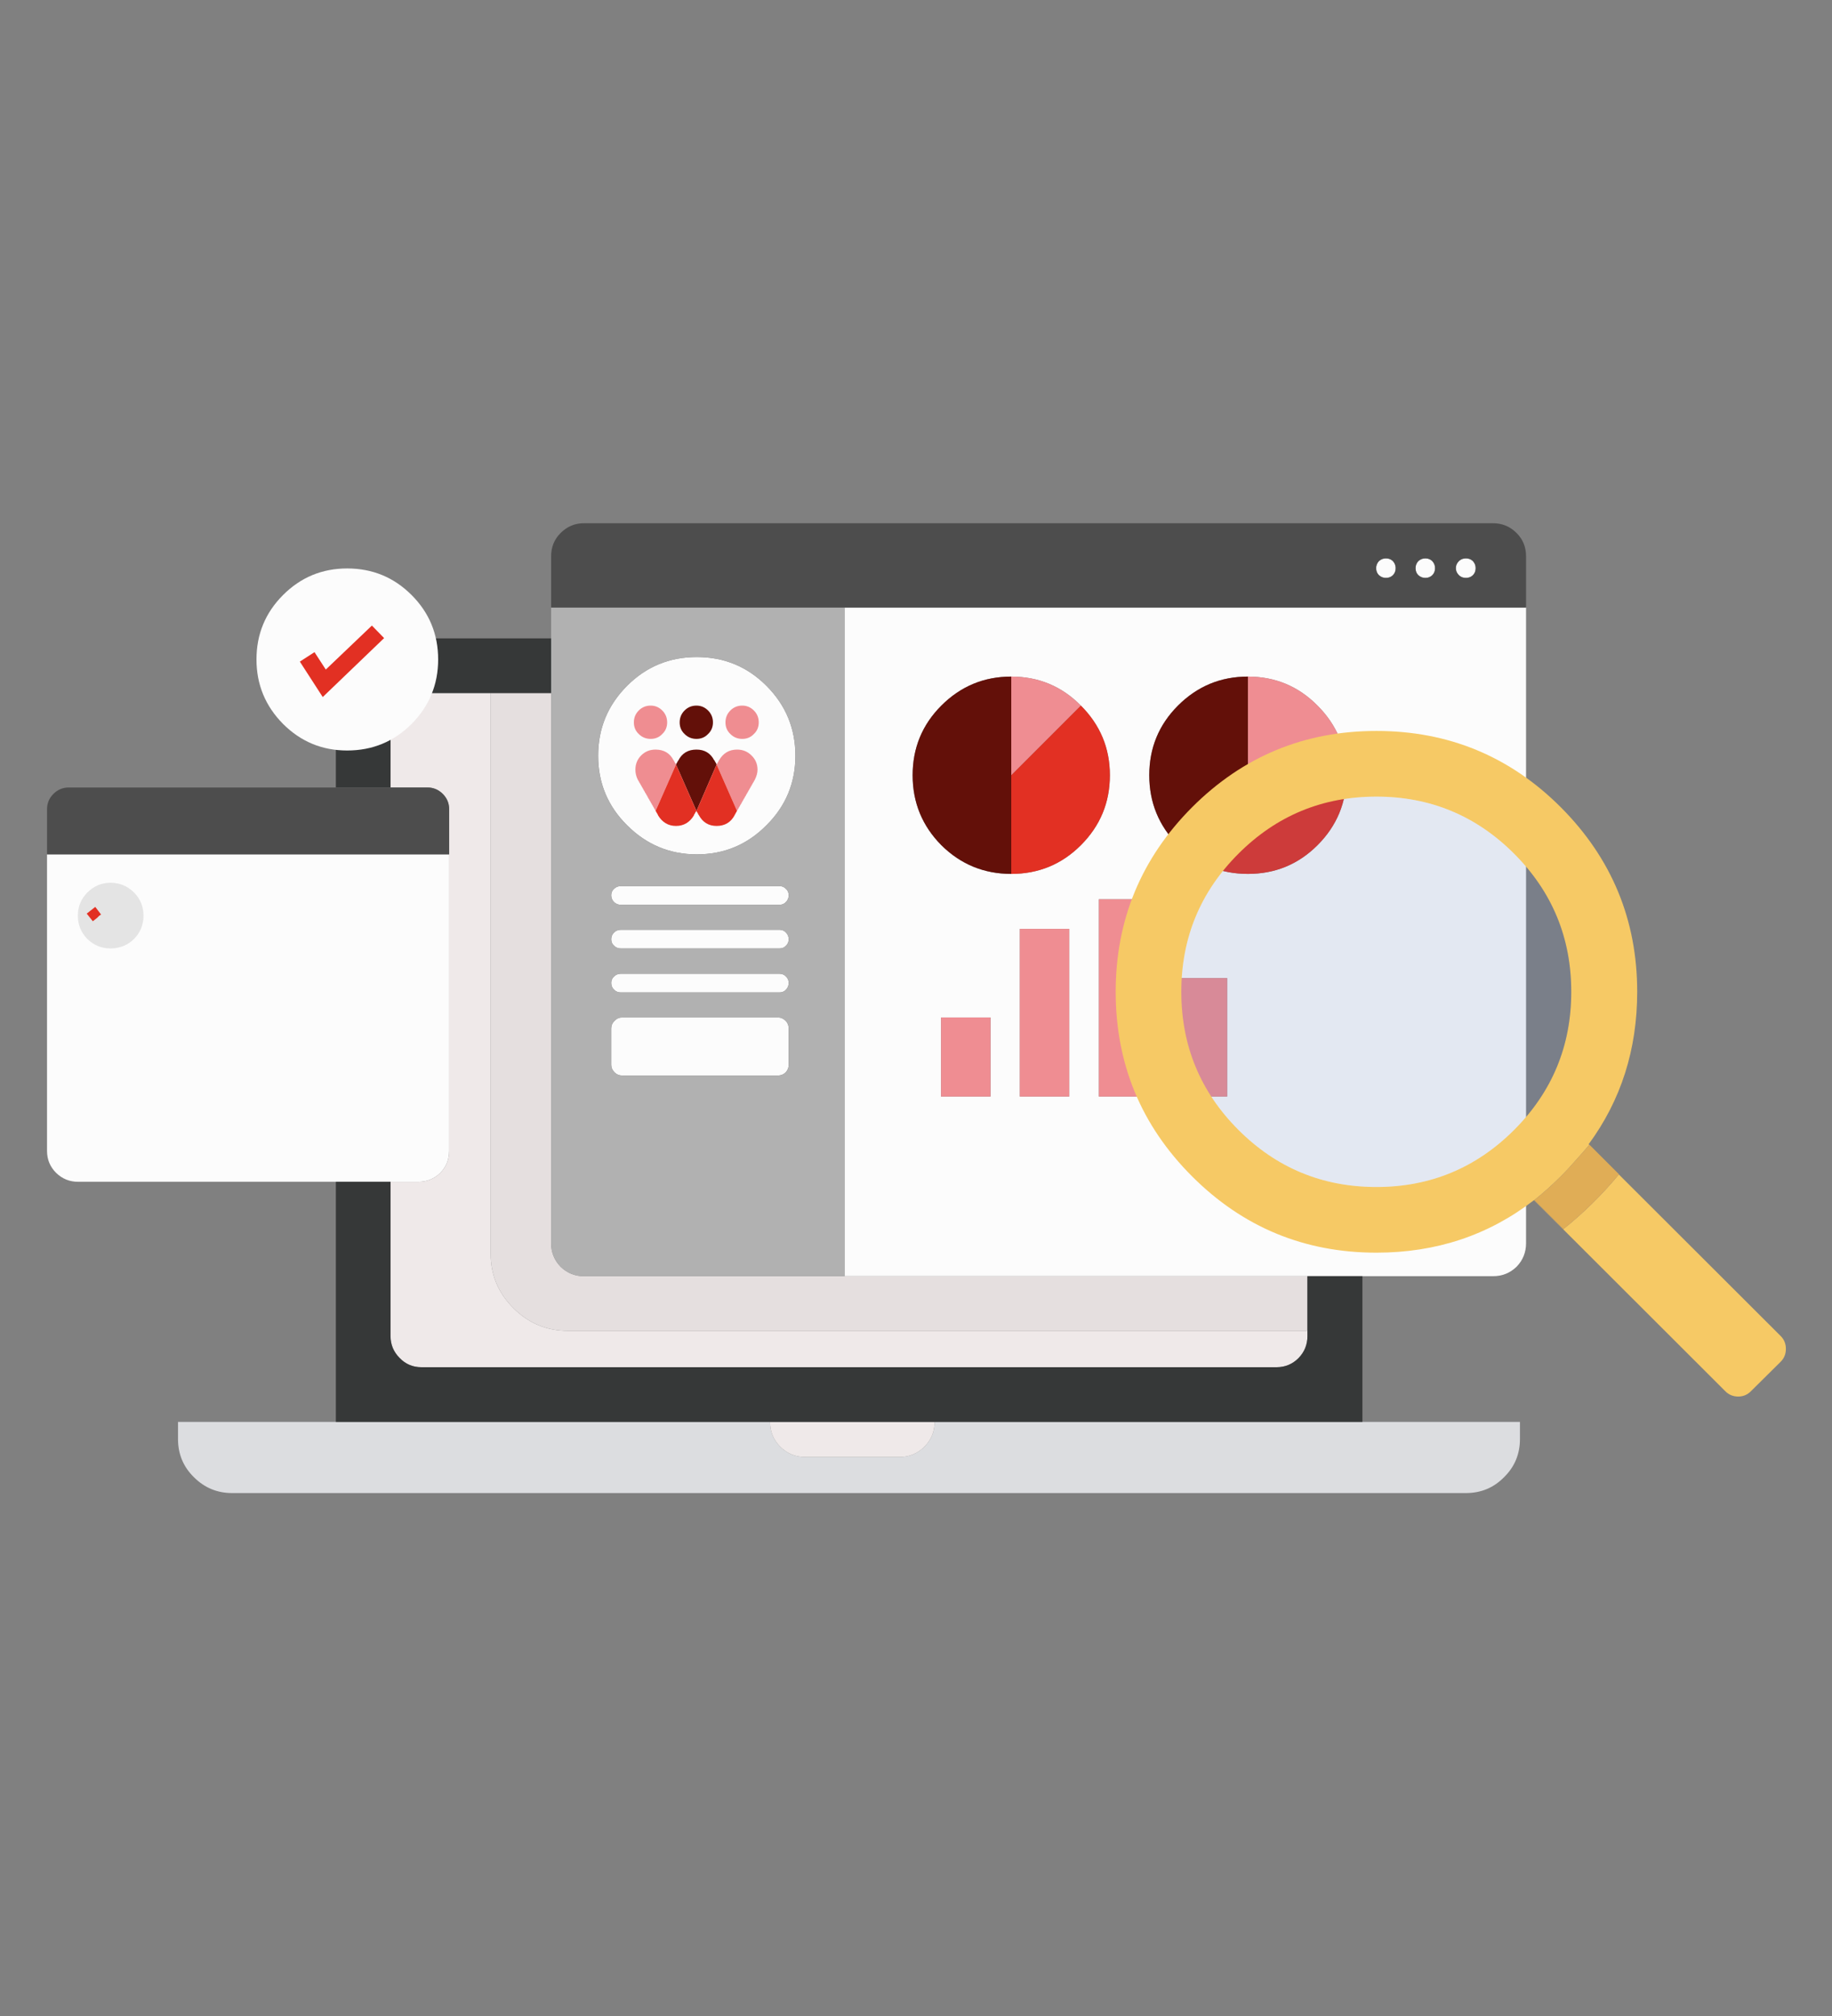 <?xml version="1.0" encoding="utf-8"?>
<svg id="graph-weshareenergy" image-rendering="auto" baseProfile="basic" version="1.1" preserveAspectRatio="xMidYMid meet" x="0px" y="0px" width="300" height="330" xmlns="http://www.w3.org/2000/svg" viewBox="0 0 300 330" xmlns:xlink="http://www.w3.org/1999/xlink">
  <rect x="0" y="0" width="300" height="330" fill="#808080" stroke="none"/>
  <g id="S.__C3.__A9quence-1" overflow="visible">
    <g>
      <g id="Layer4_0_FILL">
        <path fill="#FCFCFC" stroke="none" d="M244.5 208.9Q246.75 208.9 248.35 207.35 249.9 205.75 249.9 203.5L249.9 99.45 138.3 99.45 138.3 208.9 214 208.9 214.1 208.9 223.1 208.9 244.5 208.9M220.5 126.9Q220.5 133.6 215.75 138.35 211.05 143.05 204.35 143.05 197.65 143.05 192.9 138.35 188.2 133.6 188.2 126.9 188.2 120.2 192.9 115.5 197.65 110.75 204.35 110.75 211.05 110.75 215.75 115.5 220.5 120.25 220.5 126.9M165.6 110.75Q172.3 110.75 177 115.5 181.75 120.25 181.75 126.9 181.75 133.6 177 138.35 172.3 143.05 165.6 143.05 158.9 143.05 154.15 138.35 149.45 133.6 149.45 126.9 149.45 120.2 154.15 115.5 158.9 110.75 165.6 110.75M179.95 147.2L188 147.2 188 179.5 179.95 179.5 179.95 147.2M192.85 160.1L200.95 160.1 200.95 179.5 192.85 179.5 192.85 160.1M167 152.05L175.1 152.05 175.1 179.5 167 179.5 167 152.05M162.2 166.55L162.2 179.5 154.1 179.5 154.1 166.55 162.2 166.55M100.65 167.1Q100.1 167.6 100.1 168.35L100.1 174.3Q100.1 175 100.65 175.55 101.15 176.05 101.9 176.05L127.4 176.05Q128.1 176.05 128.65 175.55 129.15 175 129.15 174.3L129.15 168.35Q129.15 167.6 128.65 167.1 128.1 166.55 127.4 166.55L101.9 166.55Q101.15 166.55 100.65 167.1M100.1 160.9Q100.1 161.55 100.55 162 101 162.45 101.65 162.45L127.65 162.45Q128.3 162.45 128.7 162 129.15 161.55 129.15 160.9 129.15 160.25 128.7 159.85 128.3 159.4 127.65 159.4L101.65 159.4Q101 159.4 100.55 159.85 100.1 160.25 100.1 160.9M100.55 152.65Q100.1 153.1 100.1 153.75 100.1 154.4 100.55 154.8 101 155.25 101.65 155.25L127.65 155.25Q128.3 155.25 128.7 154.8 129.15 154.4 129.15 153.75 129.15 153.1 128.7 152.65 128.3 152.2 127.65 152.2L101.65 152.2Q101 152.2 100.55 152.65M130.25 123.7Q130.25 117 125.5 112.25 120.8 107.55 114.1 107.55 107.4 107.55 102.7 112.25 97.95 117 97.95 123.7 97.95 130.4 102.7 135.1 107.45 139.85 114.1 139.85 120.8 139.85 125.5 135.1 130.25 130.4 130.25 123.7M128.7 145.5Q128.3 145.05 127.65 145.05L101.65 145.05Q101 145.05 100.55 145.5 100.1 145.9 100.1 146.55 100.1 147.2 100.55 147.65 101 148.1 101.65 148.1L127.65 148.1Q128.3 148.1 128.7 147.65 129.15 147.2 129.15 146.55 129.15 145.9 128.7 145.5M9.2 192Q10.7 193.45 12.8 193.45L55 193.45 63.95 193.45 68.5 193.45Q70.6 193.45 72.1 192 73.55 190.5 73.55 188.4L73.55 139.85 7.7 139.85 7.7 188.4Q7.7 190.5 9.2 192M240.05 91.4Q239.35 91.4 238.9 91.85 238.4 92.35 238.4 93 238.4 93.65 238.9 94.15 239.35 94.6 240.05 94.6 240.75 94.6 241.2 94.15 241.65 93.7 241.65 93 241.65 92.35 241.2 91.85 240.75 91.4 240.05 91.4M231.8 93Q231.8 93.7 232.25 94.15 232.75 94.6 233.4 94.6 234.1 94.6 234.55 94.15 235 93.7 235 93 235 92.35 234.55 91.85 234.1 91.4 233.4 91.4 232.75 91.4 232.25 91.85 231.8 92.35 231.8 93M226.95 91.4Q226.3 91.4 225.8 91.85 225.35 92.35 225.35 93 225.35 93.7 225.8 94.15 226.3 94.6 226.95 94.6 227.65 94.6 228.1 94.15 228.55 93.7 228.55 93 228.55 92.35 228.1 91.85 227.65 91.4 226.95 91.4Z"/>
        <path fill="#EF8D92" stroke="none" d="M162.2 179.5L162.2 166.55 154.1 166.55 154.1 179.5 162.2 179.5M175.1 152.05L167 152.05 167 179.5 175.1 179.5 175.1 152.05M200.95 160.1L192.85 160.1 192.85 179.5 200.95 179.5 200.95 160.1M188 147.2L179.95 147.2 179.95 179.5 188 179.5 188 147.2M177 115.5Q172.3 110.75 165.6 110.75L165.6 126.9 177 115.5M215.75 115.5Q211.05 110.75 204.35 110.75L204.35 126.9 220.5 126.9Q220.5 120.25 215.75 115.5Z"/>
        <path fill="#631009" stroke="none" d="M165.6 143.05L165.6 126.9 165.6 110.75Q158.9 110.75 154.15 115.5 149.45 120.2 149.45 126.9 149.45 133.6 154.15 138.35 158.9 143.05 165.6 143.05M204.35 126.9L204.35 110.75Q197.65 110.75 192.9 115.5 188.2 120.2 188.2 126.9 188.2 133.6 192.9 138.35L204.35 126.9Z"/>
        <path fill="#E23023" stroke="none" d="M177 138.35Q181.75 133.6 181.75 126.9 181.75 120.25 177 115.5L165.6 126.9 165.6 143.05Q172.3 143.05 177 138.35M215.75 138.35Q220.5 133.6 220.5 126.9L204.35 126.9 192.9 138.35Q197.65 143.05 204.35 143.05 211.05 143.05 215.75 138.35Z"/>
        <path fill="#DCDDE0" stroke="none" d="M153.05 232.75Q153.05 235.15 151.35 236.85 149.65 238.5 147.3 238.5L131.85 238.5Q129.5 238.5 127.8 236.85 126.1 235.15 126.1 232.75L55 232.75 29.15 232.75 29.15 235.55Q29.15 239.25 31.75 241.8 34.35 244.4 38 244.4L240.05 244.4Q243.75 244.4 246.3 241.8 248.9 239.25 248.9 235.55L248.9 232.75 223.1 232.75 153.05 232.75Z"/>
        <path fill="#EFE9E9" stroke="none" d="M153.05 232.75L126.1 232.75Q126.1 235.15 127.8 236.85 129.5 238.5 131.85 238.5L147.3 238.5Q149.65 238.5 151.35 236.85 153.05 235.15 153.05 232.75M65.45 114.95Q63.95 116.45 63.95 118.55L63.95 128.9 69.95 128.9Q71.45 128.9 72.5 129.95 73.55 131 73.55 132.45L73.55 139.85 73.55 188.4Q73.55 190.5 72.1 192 70.6 193.45 68.5 193.45L63.95 193.45 63.95 218.7Q63.95 220.8 65.45 222.3 66.9 223.8 69 223.8L209.05 223.8Q211.15 223.8 212.65 222.3 214.1 220.8 214.1 218.7L214.1 208.9 214 208.9 214 217.85 93.05 217.85Q87.8 217.85 84.1 214.15 80.35 210.45 80.35 205.2L80.35 113.45 69 113.45Q66.9 113.45 65.45 114.95Z"/>
        <path fill="#E5DFDF" stroke="none" d="M90.25 113.45L80.35 113.45 80.35 205.2Q80.35 210.45 84.1 214.15 87.8 217.85 93.05 217.85L214 217.85 214 208.9 138.3 208.9 95.6 208.9Q93.4 208.9 91.8 207.35 90.25 205.75 90.25 203.5L90.25 113.45Z"/>
        <path fill="#B1B1B1" stroke="none" d="M90.25 104.5L90.25 113.45 90.25 203.5Q90.25 205.75 91.8 207.35 93.4 208.9 95.6 208.9L138.3 208.9 138.3 99.45 90.25 99.45 90.25 104.5M127.65 145.05Q128.3 145.05 128.7 145.5 129.15 145.9 129.15 146.55 129.15 147.2 128.7 147.65 128.3 148.1 127.65 148.1L101.65 148.1Q101 148.1 100.55 147.65 100.1 147.2 100.1 146.55 100.1 145.9 100.55 145.5 101 145.05 101.65 145.05L127.65 145.05M125.5 112.25Q130.25 117 130.25 123.7 130.25 130.4 125.5 135.1 120.8 139.85 114.1 139.85 107.45 139.85 102.7 135.1 97.95 130.4 97.95 123.7 97.95 117 102.7 112.25 107.4 107.55 114.1 107.55 120.8 107.55 125.5 112.25M100.1 153.75Q100.1 153.1 100.55 152.65 101 152.2 101.65 152.2L127.65 152.2Q128.3 152.2 128.7 152.65 129.15 153.1 129.15 153.75 129.15 154.4 128.7 154.8 128.3 155.25 127.65 155.25L101.65 155.25Q101 155.25 100.55 154.8 100.1 154.4 100.1 153.75M100.55 162Q100.1 161.55 100.1 160.9 100.1 160.25 100.55 159.85 101 159.4 101.65 159.4L127.65 159.4Q128.3 159.4 128.7 159.85 129.15 160.25 129.15 160.9 129.15 161.55 128.7 162 128.3 162.45 127.65 162.45L101.65 162.45Q101 162.45 100.55 162M100.1 168.35Q100.1 167.6 100.65 167.1 101.15 166.55 101.9 166.55L127.4 166.55Q128.1 166.55 128.65 167.1 129.15 167.6 129.15 168.35L129.15 174.3Q129.15 175 128.65 175.55 128.1 176.05 127.4 176.05L101.9 176.05Q101.15 176.05 100.65 175.55 100.1 175 100.1 174.3L100.1 168.35Z"/>
        <path fill="#363838" stroke="none" d="M63.95 193.45L55 193.45 55 232.75 126.1 232.75 153.05 232.75 223.1 232.75 223.1 208.9 214.1 208.9 214.1 218.7Q214.1 220.8 212.65 222.3 211.15 223.8 209.05 223.8L69 223.8Q66.9 223.8 65.45 222.3 63.95 220.8 63.95 218.7L63.95 193.45M63.95 118.55Q63.95 116.45 65.45 114.95 66.9 113.45 69 113.45L80.35 113.45 90.25 113.45 90.25 104.5 65.15 104.5Q60.9 104.5 57.95 107.5 55 110.45 55 114.65L55 128.9 63.95 128.9 63.95 118.55Z"/>
        <path fill="#4D4D4D" stroke="none" d="M73.55 139.85L73.55 132.45Q73.55 131 72.5 129.95 71.45 128.9 69.95 128.9L63.95 128.9 55 128.9 11.3 128.9Q9.8 128.9 8.75 129.95 7.7 131 7.7 132.45L7.7 139.85 73.55 139.85M249.9 91.05Q249.9 88.8 248.35 87.25 246.75 85.65 244.5 85.65L95.6 85.65Q93.4 85.65 91.8 87.25 90.25 88.8 90.25 91.05L90.25 99.45 138.3 99.45 249.9 99.45 249.9 91.05M225.8 91.85Q226.3 91.4 226.95 91.4 227.65 91.4 228.1 91.85 228.55 92.35 228.55 93 228.55 93.7 228.1 94.15 227.65 94.6 226.95 94.6 226.3 94.6 225.8 94.15 225.35 93.7 225.35 93 225.35 92.35 225.8 91.85M232.25 94.15Q231.8 93.7 231.8 93 231.8 92.35 232.25 91.85 232.75 91.4 233.4 91.4 234.1 91.4 234.55 91.85 235 92.35 235 93 235 93.7 234.55 94.15 234.1 94.6 233.4 94.6 232.75 94.6 232.25 94.15M238.9 91.85Q239.35 91.4 240.05 91.4 240.75 91.4 241.2 91.85 241.65 92.35 241.65 93 241.65 93.7 241.2 94.15 240.75 94.6 240.05 94.6 239.35 94.6 238.9 94.15 238.4 93.65 238.4 93 238.4 92.35 238.9 91.85Z"/>
      </g>
    </g>
    <g id="loupe" transform="translate(182.65 119.65)">
      <g>
        <g id="Layer98_0_FILL">
          <path fill="#F6C965" stroke="none" d="M72.95 12.5Q60.45 0 42.75 0 25.05 0 12.55 12.5 .05 25.05 .05 42.7 .05 60.4 12.55 72.9 25.05 85.4 42.75 85.4 57.45 85.4 68.55 76.8L99.9 108.1Q100.75 108.95 102 108.95 103.2 108.95 104.05 108.1L108.95 103.25Q109.8 102.4 109.8 101.15 109.8 99.9 108.95 99.05L82.45 72.6Q78.25 77.65 73.35 81.55L68.6 76.8Q70.85 75 72.95 72.9 74.3 71.55 75.5 70.15 76.6 68.95 77.6 67.75L77.5 67.65Q85.45 56.85 85.45 42.7 85.45 25.05 72.95 12.5M42.75 10.75Q55.95 10.75 65.3 20.1 74.65 29.45 74.65 42.7 74.65 55.95 65.3 65.3 55.95 74.65 42.75 74.65 29.5 74.65 20.15 65.3 10.8 55.95 10.8 42.7 10.8 29.45 20.15 20.1 29.5 10.75 42.75 10.75Z"/>
          <path fill="#587ABF" fill-opacity=".149" stroke="none" d="M65.3 20.1Q55.95 10.75 42.75 10.75 29.5 10.75 20.15 20.1 10.8 29.45 10.8 42.7 10.8 55.95 20.15 65.3 29.5 74.65 42.75 74.65 55.95 74.65 65.3 65.3 74.65 55.95 74.65 42.7 74.65 29.45 65.3 20.1Z"/>
          <path fill="#E0AD56" stroke="none" d="M82.45 72.6L82.45 72.55 77.6 67.7 77.6 67.75Q76.6 68.95 75.5 70.15 74.3 71.55 72.95 72.9 70.85 75 68.6 76.8L73.35 81.55Q78.25 77.65 82.45 72.6Z"/>
        </g>
      </g>
    </g>
    <g id="clip_check" transform="translate(12.75 144.5)">
      <g>
        <g id="Layer97_0_FILL">
          <path fill="#E4E4E4" stroke="none" d="M1.55 1.6Q0 3.15 0 5.4 0 7.6 1.55 9.2 3.15 10.75 5.35 10.75 7.6 10.75 9.2 9.2 10.75 7.6 10.75 5.4 10.75 3.15 9.2 1.6 7.6 0 5.35 0 3.15 0 1.55 1.6Z"/>
        </g>
      </g>
      <g display="none">
        <g>
          <g id="Layer96_0_FILL">
            <path fill="#E23023" stroke="none" d="M1.45 5.05L3.8 8.1 10.05 3.05 8.95 1.65 4.1 5.55 2.85 3.95 1.45 5.05Z"/>
          </g>
        </g>
        <animate attributeName="display" repeatCount="indefinite" dur="8.333s" keyTimes="0;.024;1" values="none;inline;inline"/>
      </g>
      <g display="none">
        <g>
          <g id="Layer95_0_FILL">
            <path fill="#E23023" stroke="none" d="M1.45 5.05L3.8 8.1 9.35 3.6 8.25 2.2 4.1 5.55 2.85 3.95 1.45 5.05Z"/>
          </g>
        </g>
        <animate attributeName="display" repeatCount="indefinite" dur="8.333s" keyTimes="0;.02;.024;1" values="none;inline;none;none"/>
      </g>
      <g display="none">
        <g>
          <g id="Layer94_0_FILL">
            <path fill="#E23023" stroke="none" d="M1.45 5.05L3.8 8.1 8.5 4.3 7.4 2.9 4.1 5.55 2.85 3.95 1.45 5.05Z"/>
          </g>
        </g>
        <animate attributeName="display" repeatCount="indefinite" dur="8.333s" keyTimes="0;.016;.02;1" values="none;inline;none;none"/>
      </g>
      <g display="none">
        <g>
          <g id="Layer93_0_FILL">
            <path fill="#E23023" stroke="none" d="M1.45 5.05L3.8 8.1 7.35 5.2 6.25 3.8 4.1 5.55 2.85 3.95 1.45 5.05Z"/>
          </g>
        </g>
        <animate attributeName="display" repeatCount="indefinite" dur="8.333s" keyTimes="0;.012;.016;1" values="none;inline;none;none"/>
      </g>
      <g display="none">
        <g>
          <g id="Layer92_0_FILL">
            <path fill="#E23023" stroke="none" d="M1.45 5.05L3.8 8.1 6.4 5.95 5.3 4.55 4.1 5.55 2.85 3.95 1.45 5.05Z"/>
          </g>
        </g>
        <animate attributeName="display" repeatCount="indefinite" dur="8.333s" keyTimes="0;.008;.012;1" values="none;inline;none;none"/>
      </g>
      <g display="none">
        <g>
          <g id="Layer91_0_FILL">
            <path fill="#E23023" stroke="none" d="M1.45 5.05L3.8 8.1 5.15 6.95 2.85 3.95 1.45 5.05Z"/>
          </g>
        </g>
        <animate attributeName="display" repeatCount="indefinite" dur="8.333s" keyTimes="0;.004;.008;1" values="none;inline;none;none"/>
      </g>
      <g>
        <g>
          <g id="Layer90_0_FILL">
            <path fill="#E23023" stroke="none" d="M2.85 3.95L1.45 5.05 2.45 6.3 3.15 5.75 3.5 5.4 3.8 5.2 2.85 3.95Z"/>
          </g>
        </g>
        <animate attributeName="display" repeatCount="indefinite" dur="8.333s" keyTimes="0;.004;1" values="inline;none;none"/>
      </g>
      <g display="none">
        <g>
          <path id="Layer89_0_1_STROKES" stroke="#E4E4E4" stroke-width="1.5" stroke-linejoin="miter" stroke-linecap="round" stroke-miterlimit="10" fill="none" d="M14.15 1.75L43.4 1.75"/>
        </g>
        <animate attributeName="display" repeatCount="indefinite" dur="8.333s" keyTimes="0;.06;1" values="none;inline;inline"/>
      </g>
      <g display="none">
        <g>
          <path id="Layer88_0_1_STROKES" stroke="#E4E4E4" stroke-width="1.5" stroke-linejoin="miter" stroke-linecap="round" stroke-miterlimit="10" fill="none" d="M14.15 1.75L40.2 1.75"/>
        </g>
        <animate attributeName="display" repeatCount="indefinite" dur="8.333s" keyTimes="0;.056;.06;1" values="none;inline;none;none"/>
      </g>
      <g display="none">
        <g>
          <path id="Layer87_0_1_STROKES" stroke="#E4E4E4" stroke-width="1.5" stroke-linejoin="miter" stroke-linecap="round" stroke-miterlimit="10" fill="none" d="M14.15 1.75L36.95 1.75"/>
        </g>
        <animate attributeName="display" repeatCount="indefinite" dur="8.333s" keyTimes="0;.052;.056;1" values="none;inline;none;none"/>
      </g>
      <g display="none">
        <g>
          <path id="Layer86_0_1_STROKES" stroke="#E4E4E4" stroke-width="1.5" stroke-linejoin="miter" stroke-linecap="round" stroke-miterlimit="10" fill="none" d="M14.15 1.75L33.75 1.75"/>
        </g>
        <animate attributeName="display" repeatCount="indefinite" dur="8.333s" keyTimes="0;.048;.052;1" values="none;inline;none;none"/>
      </g>
      <g display="none">
        <g>
          <path id="Layer85_0_1_STROKES" stroke="#E4E4E4" stroke-width="1.5" stroke-linejoin="miter" stroke-linecap="round" stroke-miterlimit="10" fill="none" d="M14.15 1.75L30.5 1.75"/>
        </g>
        <animate attributeName="display" repeatCount="indefinite" dur="8.333s" keyTimes="0;.044;.048;1" values="none;inline;none;none"/>
      </g>
      <g display="none">
        <g>
          <path id="Layer84_0_1_STROKES" stroke="#E4E4E4" stroke-width="1.5" stroke-linejoin="miter" stroke-linecap="round" stroke-miterlimit="10" fill="none" d="M14.15 1.75L27.3 1.75"/>
        </g>
        <animate attributeName="display" repeatCount="indefinite" dur="8.333s" keyTimes="0;.04;.044;1" values="none;inline;none;none"/>
      </g>
      <g display="none">
        <g>
          <path id="Layer83_0_1_STROKES" stroke="#E4E4E4" stroke-width="1.5" stroke-linejoin="miter" stroke-linecap="round" stroke-miterlimit="10" fill="none" d="M14.15 1.75L24.05 1.75"/>
        </g>
        <animate attributeName="display" repeatCount="indefinite" dur="8.333s" keyTimes="0;.036;.04;1" values="none;inline;none;none"/>
      </g>
      <g display="none">
        <g>
          <path id="Layer82_0_1_STROKES" stroke="#E4E4E4" stroke-width="1.5" stroke-linejoin="miter" stroke-linecap="round" stroke-miterlimit="10" fill="none" d="M14.15 1.75L20.85 1.75"/>
        </g>
        <animate attributeName="display" repeatCount="indefinite" dur="8.333s" keyTimes="0;.032;.036;1" values="none;inline;none;none"/>
      </g>
      <g display="none">
        <g>
          <path id="Layer81_0_1_STROKES" stroke="#E4E4E4" stroke-width="1.5" stroke-linejoin="miter" stroke-linecap="round" stroke-miterlimit="10" fill="none" d="M14.15 1.75L17.6 1.75"/>
        </g>
        <animate attributeName="display" repeatCount="indefinite" dur="8.333s" keyTimes="0;.028;.032;1" values="none;inline;none;none"/>
      </g>
      <g display="none">
        <g>
          <path id="Layer80_0_1_STROKES" stroke="#E4E4E4" stroke-width="1.5" stroke-linejoin="miter" stroke-linecap="round" stroke-miterlimit="10" fill="none" d="M14.15 5.25L43.4 5.25"/>
        </g>
        <animate attributeName="display" repeatCount="indefinite" dur="8.333s" keyTimes="0;.06;1" values="none;inline;inline"/>
      </g>
      <g display="none">
        <g>
          <path id="Layer79_0_1_STROKES" stroke="#E4E4E4" stroke-width="1.5" stroke-linejoin="miter" stroke-linecap="round" stroke-miterlimit="10" fill="none" d="M14.15 5.25L40.2 5.25"/>
        </g>
        <animate attributeName="display" repeatCount="indefinite" dur="8.333s" keyTimes="0;.056;.06;1" values="none;inline;none;none"/>
      </g>
      <g display="none">
        <g>
          <path id="Layer78_0_1_STROKES" stroke="#E4E4E4" stroke-width="1.5" stroke-linejoin="miter" stroke-linecap="round" stroke-miterlimit="10" fill="none" d="M14.15 5.25L36.95 5.25"/>
        </g>
        <animate attributeName="display" repeatCount="indefinite" dur="8.333s" keyTimes="0;.052;.056;1" values="none;inline;none;none"/>
      </g>
      <g display="none">
        <g>
          <path id="Layer77_0_1_STROKES" stroke="#E4E4E4" stroke-width="1.5" stroke-linejoin="miter" stroke-linecap="round" stroke-miterlimit="10" fill="none" d="M14.15 5.25L33.75 5.25"/>
        </g>
        <animate attributeName="display" repeatCount="indefinite" dur="8.333s" keyTimes="0;.048;.052;1" values="none;inline;none;none"/>
      </g>
      <g display="none">
        <g>
          <path id="Layer76_0_1_STROKES" stroke="#E4E4E4" stroke-width="1.5" stroke-linejoin="miter" stroke-linecap="round" stroke-miterlimit="10" fill="none" d="M14.15 5.25L30.5 5.25"/>
        </g>
        <animate attributeName="display" repeatCount="indefinite" dur="8.333s" keyTimes="0;.044;.048;1" values="none;inline;none;none"/>
      </g>
      <g display="none">
        <g>
          <path id="Layer75_0_1_STROKES" stroke="#E4E4E4" stroke-width="1.5" stroke-linejoin="miter" stroke-linecap="round" stroke-miterlimit="10" fill="none" d="M14.15 5.2L27.3 5.2"/>
        </g>
        <animate attributeName="display" repeatCount="indefinite" dur="8.333s" keyTimes="0;.04;.044;1" values="none;inline;none;none"/>
      </g>
      <g display="none">
        <g>
          <path id="Layer74_0_1_STROKES" stroke="#E4E4E4" stroke-width="1.5" stroke-linejoin="miter" stroke-linecap="round" stroke-miterlimit="10" fill="none" d="M14.15 5.2L24.05 5.2"/>
        </g>
        <animate attributeName="display" repeatCount="indefinite" dur="8.333s" keyTimes="0;.036;.04;1" values="none;inline;none;none"/>
      </g>
      <g display="none">
        <g>
          <path id="Layer73_0_1_STROKES" stroke="#E4E4E4" stroke-width="1.5" stroke-linejoin="miter" stroke-linecap="round" stroke-miterlimit="10" fill="none" d="M14.15 5.2L20.85 5.2"/>
        </g>
        <animate attributeName="display" repeatCount="indefinite" dur="8.333s" keyTimes="0;.032;.036;1" values="none;inline;none;none"/>
      </g>
      <g display="none">
        <g>
          <path id="Layer72_0_1_STROKES" stroke="#E4E4E4" stroke-width="1.5" stroke-linejoin="miter" stroke-linecap="round" stroke-miterlimit="10" fill="none" d="M14.15 5.2L17.6 5.2"/>
        </g>
        <animate attributeName="display" repeatCount="indefinite" dur="8.333s" keyTimes="0;.028;.032;1" values="none;inline;none;none"/>
      </g>
      <g display="none">
        <g>
          <path id="Layer71_0_1_STROKES" stroke="#E4E4E4" stroke-width="1.5" stroke-linejoin="miter" stroke-linecap="round" stroke-miterlimit="10" fill="none" d="M14.15 8.85L26.4 8.85"/>
        </g>
        <animate attributeName="display" repeatCount="indefinite" dur="8.333s" keyTimes="0;.044;1" values="none;inline;inline"/>
      </g>
      <g display="none">
        <g>
          <path id="Layer70_0_1_STROKES" stroke="#E4E4E4" stroke-width="1.5" stroke-linejoin="miter" stroke-linecap="round" stroke-miterlimit="10" fill="none" d="M14.15 8.85L24.2 8.85"/>
        </g>
        <animate attributeName="display" repeatCount="indefinite" dur="8.333s" keyTimes="0;.04;.044;1" values="none;inline;none;none"/>
      </g>
      <g display="none">
        <g>
          <path id="Layer69_0_1_STROKES" stroke="#E4E4E4" stroke-width="1.5" stroke-linejoin="miter" stroke-linecap="round" stroke-miterlimit="10" fill="none" d="M14.15 8.85L22 8.85"/>
        </g>
        <animate attributeName="display" repeatCount="indefinite" dur="8.333s" keyTimes="0;.036;.04;1" values="none;inline;none;none"/>
      </g>
      <g display="none">
        <g>
          <path id="Layer68_0_1_STROKES" stroke="#E4E4E4" stroke-width="1.5" stroke-linejoin="miter" stroke-linecap="round" stroke-miterlimit="10" fill="none" d="M14.15 8.8L19.8 8.8"/>
        </g>
        <animate attributeName="display" repeatCount="indefinite" dur="8.333s" keyTimes="0;.032;.036;1" values="none;inline;none;none"/>
      </g>
      <g display="none">
        <g>
          <path id="Layer67_0_1_STROKES" stroke="#E4E4E4" stroke-width="1.5" stroke-linejoin="miter" stroke-linecap="round" stroke-miterlimit="10" fill="none" d="M14.15 8.8L17.6 8.8"/>
        </g>
        <animate attributeName="display" repeatCount="indefinite" dur="8.333s" keyTimes="0;.028;.032;1" values="none;inline;none;none"/>
      </g>
    </g>
    <g display="none">
      <g id="clip_checko19d100" transform="translate(12.75 160.5)">
        <g display="none">
          <g>
            <g id="Layer66_0_FILL">
              <path fill="#E4E4E4" stroke="none" d="M1.55 1.6Q0 3.15 0 5.4 0 7.6 1.55 9.2 3.15 10.75 5.35 10.75 7.6 10.75 9.2 9.2 10.75 7.6 10.75 5.4 10.75 3.15 9.2 1.6 7.6 0 5.35 0 3.15 0 1.55 1.6Z"/>
            </g>
          </g>
          <animate attributeName="display" repeatCount="indefinite" dur="3.333s" keyTimes="0;.19;1" values="none;inline;inline"/>
        </g>
        <g display="none">
          <g>
            <g id="Layer65_0_FILL">
              <path fill="#E23023" stroke="none" d="M1.45 5.05L3.8 8.1 10.05 3.05 8.95 1.65 4.1 5.55 2.85 3.95 1.45 5.05Z"/>
            </g>
          </g>
          <animate attributeName="display" repeatCount="indefinite" dur="3.333s" keyTimes="0;.25;1" values="none;inline;inline"/>
        </g>
        <g display="none">
          <g>
            <g id="Layer64_0_FILL">
              <path fill="#E23023" stroke="none" d="M1.45 5.05L3.8 8.1 9.35 3.6 8.25 2.2 4.1 5.55 2.85 3.95 1.45 5.05Z"/>
            </g>
          </g>
          <animate attributeName="display" repeatCount="indefinite" dur="3.333s" keyTimes="0;.24;.25;1" values="none;inline;none;none"/>
        </g>
        <g display="none">
          <g>
            <g id="Layer63_0_FILL">
              <path fill="#E23023" stroke="none" d="M1.45 5.05L3.8 8.1 8.5 4.3 7.4 2.9 4.1 5.55 2.85 3.95 1.45 5.05Z"/>
            </g>
          </g>
          <animate attributeName="display" repeatCount="indefinite" dur="3.333s" keyTimes="0;.23;.24;1" values="none;inline;none;none"/>
        </g>
        <g display="none">
          <g>
            <g id="Layer62_0_FILL">
              <path fill="#E23023" stroke="none" d="M1.45 5.05L3.8 8.1 7.35 5.2 6.25 3.8 4.1 5.55 2.85 3.95 1.45 5.05Z"/>
            </g>
          </g>
          <animate attributeName="display" repeatCount="indefinite" dur="3.333s" keyTimes="0;.22;.23;1" values="none;inline;none;none"/>
        </g>
        <g display="none">
          <g>
            <g id="Layer61_0_FILL">
              <path fill="#E23023" stroke="none" d="M1.45 5.05L3.8 8.1 6.4 5.95 5.3 4.55 4.1 5.55 2.85 3.95 1.45 5.05Z"/>
            </g>
          </g>
          <animate attributeName="display" repeatCount="indefinite" dur="3.333s" keyTimes="0;.21;.22;1" values="none;inline;none;none"/>
        </g>
        <g display="none">
          <g>
            <g id="Layer60_0_FILL">
              <path fill="#E23023" stroke="none" d="M1.45 5.05L3.8 8.1 5.15 6.95 2.85 3.95 1.45 5.05Z"/>
            </g>
          </g>
          <animate attributeName="display" repeatCount="indefinite" dur="3.333s" keyTimes="0;.2;.21;1" values="none;inline;none;none"/>
        </g>
        <g display="none">
          <g>
            <g id="Layer59_0_FILL">
              <path fill="#E23023" stroke="none" d="M2.85 3.95L1.45 5.05 2.45 6.3 3.15 5.75 3.5 5.4 3.8 5.2 2.85 3.95Z"/>
            </g>
          </g>
          <animate attributeName="display" repeatCount="indefinite" dur="3.333s" keyTimes="0;.19;.2;1" values="none;inline;none;none"/>
        </g>
        <g display="none">
          <g>
            <path id="Layer58_0_1_STROKES" stroke="#E4E4E4" stroke-width="1.5" stroke-linejoin="miter" stroke-linecap="round" stroke-miterlimit="10" fill="none" d="M14.15 1.75L43.4 1.75"/>
          </g>
          <animate attributeName="display" repeatCount="indefinite" dur="3.333s" keyTimes="0;.34;1" values="none;inline;inline"/>
        </g>
        <g display="none">
          <g>
            <path id="Layer57_0_1_STROKES" stroke="#E4E4E4" stroke-width="1.5" stroke-linejoin="miter" stroke-linecap="round" stroke-miterlimit="10" fill="none" d="M14.15 1.75L40.2 1.75"/>
          </g>
          <animate attributeName="display" repeatCount="indefinite" dur="3.333s" keyTimes="0;.33;.34;1" values="none;inline;none;none"/>
        </g>
        <g display="none">
          <g>
            <path id="Layer56_0_1_STROKES" stroke="#E4E4E4" stroke-width="1.5" stroke-linejoin="miter" stroke-linecap="round" stroke-miterlimit="10" fill="none" d="M14.15 1.75L36.95 1.75"/>
          </g>
          <animate attributeName="display" repeatCount="indefinite" dur="3.333s" keyTimes="0;.32;.33;1" values="none;inline;none;none"/>
        </g>
        <g display="none">
          <g>
            <path id="Layer55_0_1_STROKES" stroke="#E4E4E4" stroke-width="1.5" stroke-linejoin="miter" stroke-linecap="round" stroke-miterlimit="10" fill="none" d="M14.15 1.75L33.75 1.75"/>
          </g>
          <animate attributeName="display" repeatCount="indefinite" dur="3.333s" keyTimes="0;.31;.32;1" values="none;inline;none;none"/>
        </g>
        <g display="none">
          <g>
            <path id="Layer54_0_1_STROKES" stroke="#E4E4E4" stroke-width="1.5" stroke-linejoin="miter" stroke-linecap="round" stroke-miterlimit="10" fill="none" d="M14.15 1.75L30.5 1.75"/>
          </g>
          <animate attributeName="display" repeatCount="indefinite" dur="3.333s" keyTimes="0;.3;.31;1" values="none;inline;none;none"/>
        </g>
        <g display="none">
          <g>
            <path id="Layer53_0_1_STROKES" stroke="#E4E4E4" stroke-width="1.5" stroke-linejoin="miter" stroke-linecap="round" stroke-miterlimit="10" fill="none" d="M14.15 1.75L27.3 1.75"/>
          </g>
          <animate attributeName="display" repeatCount="indefinite" dur="3.333s" keyTimes="0;.29;.3;1" values="none;inline;none;none"/>
        </g>
        <g display="none">
          <g>
            <path id="Layer52_0_1_STROKES" stroke="#E4E4E4" stroke-width="1.5" stroke-linejoin="miter" stroke-linecap="round" stroke-miterlimit="10" fill="none" d="M14.15 1.75L24.05 1.75"/>
          </g>
          <animate attributeName="display" repeatCount="indefinite" dur="3.333s" keyTimes="0;.28;.29;1" values="none;inline;none;none"/>
        </g>
        <g display="none">
          <g>
            <path id="Layer51_0_1_STROKES" stroke="#E4E4E4" stroke-width="1.5" stroke-linejoin="miter" stroke-linecap="round" stroke-miterlimit="10" fill="none" d="M14.15 1.75L20.85 1.75"/>
          </g>
          <animate attributeName="display" repeatCount="indefinite" dur="3.333s" keyTimes="0;.27;.28;1" values="none;inline;none;none"/>
        </g>
        <g display="none">
          <g>
            <path id="Layer50_0_1_STROKES" stroke="#E4E4E4" stroke-width="1.5" stroke-linejoin="miter" stroke-linecap="round" stroke-miterlimit="10" fill="none" d="M14.15 1.75L17.6 1.75"/>
          </g>
          <animate attributeName="display" repeatCount="indefinite" dur="3.333s" keyTimes="0;.26;.27;1" values="none;inline;none;none"/>
        </g>
        <g display="none">
          <g>
            <path id="Layer49_0_1_STROKES" stroke="#E4E4E4" stroke-width="1.5" stroke-linejoin="miter" stroke-linecap="round" stroke-miterlimit="10" fill="none" d="M14.15 5.25L43.4 5.25"/>
          </g>
          <animate attributeName="display" repeatCount="indefinite" dur="3.333s" keyTimes="0;.34;1" values="none;inline;inline"/>
        </g>
        <g display="none">
          <g>
            <path id="Layer48_0_1_STROKES" stroke="#E4E4E4" stroke-width="1.5" stroke-linejoin="miter" stroke-linecap="round" stroke-miterlimit="10" fill="none" d="M14.15 5.25L40.2 5.25"/>
          </g>
          <animate attributeName="display" repeatCount="indefinite" dur="3.333s" keyTimes="0;.33;.34;1" values="none;inline;none;none"/>
        </g>
        <g display="none">
          <g>
            <path id="Layer47_0_1_STROKES" stroke="#E4E4E4" stroke-width="1.5" stroke-linejoin="miter" stroke-linecap="round" stroke-miterlimit="10" fill="none" d="M14.15 5.25L36.95 5.25"/>
          </g>
          <animate attributeName="display" repeatCount="indefinite" dur="3.333s" keyTimes="0;.32;.33;1" values="none;inline;none;none"/>
        </g>
        <g display="none">
          <g>
            <path id="Layer46_0_1_STROKES" stroke="#E4E4E4" stroke-width="1.5" stroke-linejoin="miter" stroke-linecap="round" stroke-miterlimit="10" fill="none" d="M14.15 5.25L33.75 5.25"/>
          </g>
          <animate attributeName="display" repeatCount="indefinite" dur="3.333s" keyTimes="0;.31;.32;1" values="none;inline;none;none"/>
        </g>
        <g display="none">
          <g>
            <path id="Layer45_0_1_STROKES" stroke="#E4E4E4" stroke-width="1.5" stroke-linejoin="miter" stroke-linecap="round" stroke-miterlimit="10" fill="none" d="M14.15 5.25L30.5 5.25"/>
          </g>
          <animate attributeName="display" repeatCount="indefinite" dur="3.333s" keyTimes="0;.3;.31;1" values="none;inline;none;none"/>
        </g>
        <g display="none">
          <g>
            <path id="Layer44_0_1_STROKES" stroke="#E4E4E4" stroke-width="1.5" stroke-linejoin="miter" stroke-linecap="round" stroke-miterlimit="10" fill="none" d="M14.15 5.2L27.3 5.2"/>
          </g>
          <animate attributeName="display" repeatCount="indefinite" dur="3.333s" keyTimes="0;.29;.3;1" values="none;inline;none;none"/>
        </g>
        <g display="none">
          <g>
            <path id="Layer43_0_1_STROKES" stroke="#E4E4E4" stroke-width="1.5" stroke-linejoin="miter" stroke-linecap="round" stroke-miterlimit="10" fill="none" d="M14.15 5.2L24.05 5.2"/>
          </g>
          <animate attributeName="display" repeatCount="indefinite" dur="3.333s" keyTimes="0;.28;.29;1" values="none;inline;none;none"/>
        </g>
        <g display="none">
          <g>
            <path id="Layer42_0_1_STROKES" stroke="#E4E4E4" stroke-width="1.5" stroke-linejoin="miter" stroke-linecap="round" stroke-miterlimit="10" fill="none" d="M14.15 5.2L20.85 5.2"/>
          </g>
          <animate attributeName="display" repeatCount="indefinite" dur="3.333s" keyTimes="0;.27;.28;1" values="none;inline;none;none"/>
        </g>
        <g display="none">
          <g>
            <path id="Layer41_0_1_STROKES" stroke="#E4E4E4" stroke-width="1.5" stroke-linejoin="miter" stroke-linecap="round" stroke-miterlimit="10" fill="none" d="M14.15 5.2L17.6 5.2"/>
          </g>
          <animate attributeName="display" repeatCount="indefinite" dur="3.333s" keyTimes="0;.26;.27;1" values="none;inline;none;none"/>
        </g>
        <g display="none">
          <g>
            <path id="Layer40_0_1_STROKES" stroke="#E4E4E4" stroke-width="1.5" stroke-linejoin="miter" stroke-linecap="round" stroke-miterlimit="10" fill="none" d="M14.15 8.85L26.4 8.85"/>
          </g>
          <animate attributeName="display" repeatCount="indefinite" dur="3.333s" keyTimes="0;.3;1" values="none;inline;inline"/>
        </g>
        <g display="none">
          <g>
            <path id="Layer39_0_1_STROKES" stroke="#E4E4E4" stroke-width="1.5" stroke-linejoin="miter" stroke-linecap="round" stroke-miterlimit="10" fill="none" d="M14.15 8.85L24.2 8.85"/>
          </g>
          <animate attributeName="display" repeatCount="indefinite" dur="3.333s" keyTimes="0;.29;.3;1" values="none;inline;none;none"/>
        </g>
        <g display="none">
          <g>
            <path id="Layer38_0_1_STROKES" stroke="#E4E4E4" stroke-width="1.5" stroke-linejoin="miter" stroke-linecap="round" stroke-miterlimit="10" fill="none" d="M14.15 8.85L22 8.85"/>
          </g>
          <animate attributeName="display" repeatCount="indefinite" dur="3.333s" keyTimes="0;.28;.29;1" values="none;inline;none;none"/>
        </g>
        <g display="none">
          <g>
            <path id="Layer37_0_1_STROKES" stroke="#E4E4E4" stroke-width="1.5" stroke-linejoin="miter" stroke-linecap="round" stroke-miterlimit="10" fill="none" d="M14.15 8.8L19.8 8.8"/>
          </g>
          <animate attributeName="display" repeatCount="indefinite" dur="3.333s" keyTimes="0;.27;.28;1" values="none;inline;none;none"/>
        </g>
        <g display="none">
          <g>
            <path id="Layer36_0_1_STROKES" stroke="#E4E4E4" stroke-width="1.5" stroke-linejoin="miter" stroke-linecap="round" stroke-miterlimit="10" fill="none" d="M14.15 8.8L17.6 8.8"/>
          </g>
          <animate attributeName="display" repeatCount="indefinite" dur="3.333s" keyTimes="0;.26;.27;1" values="none;inline;none;none"/>
        </g>
      </g>
      <animate attributeName="display" repeatCount="indefinite" dur="3.333s" keyTimes="0;.19;1" values="none;inline;inline"/>
    </g>
    <g display="none">
      <g id="clip_checko39d100" transform="translate(12.75 176.5)">
        <g display="none">
          <g>
            <g id="Layer35_0_FILL">
              <path fill="#E4E4E4" stroke="none" d="M1.55 1.6Q0 3.15 0 5.4 0 7.6 1.55 9.2 3.15 10.75 5.35 10.75 7.6 10.75 9.2 9.2 10.75 7.6 10.75 5.4 10.75 3.15 9.2 1.6 7.6 0 5.35 0 3.15 0 1.55 1.6Z"/>
            </g>
          </g>
          <animate attributeName="display" repeatCount="indefinite" dur="3.333s" keyTimes="0;.39;1" values="none;inline;inline"/>
        </g>
        <g display="none">
          <g>
            <g id="Layer34_0_FILL">
              <path fill="#E23023" stroke="none" d="M1.45 5.05L3.8 8.1 10.05 3.05 8.95 1.65 4.1 5.55 2.85 3.95 1.45 5.05Z"/>
            </g>
          </g>
          <animate attributeName="display" repeatCount="indefinite" dur="3.333s" keyTimes="0;.45;1" values="none;inline;inline"/>
        </g>
        <g display="none">
          <g>
            <g id="Layer33_0_FILL">
              <path fill="#E23023" stroke="none" d="M1.45 5.05L3.8 8.1 9.35 3.6 8.25 2.2 4.1 5.55 2.85 3.95 1.45 5.05Z"/>
            </g>
          </g>
          <animate attributeName="display" repeatCount="indefinite" dur="3.333s" keyTimes="0;.44;.45;1" values="none;inline;none;none"/>
        </g>
        <g display="none">
          <g>
            <g id="Layer32_0_FILL">
              <path fill="#E23023" stroke="none" d="M1.45 5.05L3.8 8.1 8.5 4.3 7.4 2.9 4.1 5.55 2.85 3.95 1.45 5.05Z"/>
            </g>
          </g>
          <animate attributeName="display" repeatCount="indefinite" dur="3.333s" keyTimes="0;.43;.44;1" values="none;inline;none;none"/>
        </g>
        <g display="none">
          <g>
            <g id="Layer31_0_FILL">
              <path fill="#E23023" stroke="none" d="M1.45 5.05L3.8 8.1 7.35 5.2 6.25 3.8 4.1 5.55 2.85 3.95 1.45 5.05Z"/>
            </g>
          </g>
          <animate attributeName="display" repeatCount="indefinite" dur="3.333s" keyTimes="0;.42;.43;1" values="none;inline;none;none"/>
        </g>
        <g display="none">
          <g>
            <g id="Layer30_0_FILL">
              <path fill="#E23023" stroke="none" d="M1.45 5.05L3.8 8.1 6.4 5.95 5.3 4.55 4.1 5.55 2.85 3.95 1.45 5.05Z"/>
            </g>
          </g>
          <animate attributeName="display" repeatCount="indefinite" dur="3.333s" keyTimes="0;.41;.42;1" values="none;inline;none;none"/>
        </g>
        <g display="none">
          <g>
            <g id="Layer29_0_FILL">
              <path fill="#E23023" stroke="none" d="M1.45 5.05L3.8 8.1 5.15 6.95 2.85 3.95 1.45 5.05Z"/>
            </g>
          </g>
          <animate attributeName="display" repeatCount="indefinite" dur="3.333s" keyTimes="0;.4;.41;1" values="none;inline;none;none"/>
        </g>
        <g display="none">
          <g>
            <g id="Layer28_0_FILL">
              <path fill="#E23023" stroke="none" d="M2.85 3.95L1.45 5.05 2.45 6.3 3.15 5.75 3.5 5.4 3.8 5.2 2.85 3.95Z"/>
            </g>
          </g>
          <animate attributeName="display" repeatCount="indefinite" dur="3.333s" keyTimes="0;.39;.4;1" values="none;inline;none;none"/>
        </g>
        <g display="none">
          <g>
            <path id="Layer27_0_1_STROKES" stroke="#E4E4E4" stroke-width="1.5" stroke-linejoin="miter" stroke-linecap="round" stroke-miterlimit="10" fill="none" d="M14.15 1.75L43.4 1.75"/>
          </g>
          <animate attributeName="display" repeatCount="indefinite" dur="3.333s" keyTimes="0;.54;1" values="none;inline;inline"/>
        </g>
        <g display="none">
          <g>
            <path id="Layer26_0_1_STROKES" stroke="#E4E4E4" stroke-width="1.5" stroke-linejoin="miter" stroke-linecap="round" stroke-miterlimit="10" fill="none" d="M14.15 1.75L40.2 1.75"/>
          </g>
          <animate attributeName="display" repeatCount="indefinite" dur="3.333s" keyTimes="0;.53;.54;1" values="none;inline;none;none"/>
        </g>
        <g display="none">
          <g>
            <path id="Layer25_0_1_STROKES" stroke="#E4E4E4" stroke-width="1.5" stroke-linejoin="miter" stroke-linecap="round" stroke-miterlimit="10" fill="none" d="M14.15 1.75L36.95 1.75"/>
          </g>
          <animate attributeName="display" repeatCount="indefinite" dur="3.333s" keyTimes="0;.52;.53;1" values="none;inline;none;none"/>
        </g>
        <g display="none">
          <g>
            <path id="Layer24_0_1_STROKES" stroke="#E4E4E4" stroke-width="1.5" stroke-linejoin="miter" stroke-linecap="round" stroke-miterlimit="10" fill="none" d="M14.15 1.75L33.75 1.75"/>
          </g>
          <animate attributeName="display" repeatCount="indefinite" dur="3.333s" keyTimes="0;.51;.52;1" values="none;inline;none;none"/>
        </g>
        <g display="none">
          <g>
            <path id="Layer23_0_1_STROKES" stroke="#E4E4E4" stroke-width="1.5" stroke-linejoin="miter" stroke-linecap="round" stroke-miterlimit="10" fill="none" d="M14.15 1.75L30.5 1.75"/>
          </g>
          <animate attributeName="display" repeatCount="indefinite" dur="3.333s" keyTimes="0;.5;.51;1" values="none;inline;none;none"/>
        </g>
        <g display="none">
          <g>
            <path id="Layer22_0_1_STROKES" stroke="#E4E4E4" stroke-width="1.5" stroke-linejoin="miter" stroke-linecap="round" stroke-miterlimit="10" fill="none" d="M14.15 1.75L27.3 1.75"/>
          </g>
          <animate attributeName="display" repeatCount="indefinite" dur="3.333s" keyTimes="0;.49;.5;1" values="none;inline;none;none"/>
        </g>
        <g display="none">
          <g>
            <path id="Layer21_0_1_STROKES" stroke="#E4E4E4" stroke-width="1.5" stroke-linejoin="miter" stroke-linecap="round" stroke-miterlimit="10" fill="none" d="M14.15 1.75L24.05 1.75"/>
          </g>
          <animate attributeName="display" repeatCount="indefinite" dur="3.333s" keyTimes="0;.48;.49;1" values="none;inline;none;none"/>
        </g>
        <g display="none">
          <g>
            <path id="Layer20_0_1_STROKES" stroke="#E4E4E4" stroke-width="1.5" stroke-linejoin="miter" stroke-linecap="round" stroke-miterlimit="10" fill="none" d="M14.15 1.75L20.85 1.75"/>
          </g>
          <animate attributeName="display" repeatCount="indefinite" dur="3.333s" keyTimes="0;.47;.48;1" values="none;inline;none;none"/>
        </g>
        <g display="none">
          <g>
            <path id="Layer19_0_1_STROKES" stroke="#E4E4E4" stroke-width="1.5" stroke-linejoin="miter" stroke-linecap="round" stroke-miterlimit="10" fill="none" d="M14.15 1.75L17.6 1.75"/>
          </g>
          <animate attributeName="display" repeatCount="indefinite" dur="3.333s" keyTimes="0;.46;.47;1" values="none;inline;none;none"/>
        </g>
        <g display="none">
          <g>
            <path id="Layer18_0_1_STROKES" stroke="#E4E4E4" stroke-width="1.5" stroke-linejoin="miter" stroke-linecap="round" stroke-miterlimit="10" fill="none" d="M14.15 5.25L43.4 5.25"/>
          </g>
          <animate attributeName="display" repeatCount="indefinite" dur="3.333s" keyTimes="0;.54;1" values="none;inline;inline"/>
        </g>
        <g display="none">
          <g>
            <path id="Layer17_0_1_STROKES" stroke="#E4E4E4" stroke-width="1.5" stroke-linejoin="miter" stroke-linecap="round" stroke-miterlimit="10" fill="none" d="M14.15 5.25L40.2 5.25"/>
          </g>
          <animate attributeName="display" repeatCount="indefinite" dur="3.333s" keyTimes="0;.53;.54;1" values="none;inline;none;none"/>
        </g>
        <g display="none">
          <g>
            <path id="Layer16_0_1_STROKES" stroke="#E4E4E4" stroke-width="1.5" stroke-linejoin="miter" stroke-linecap="round" stroke-miterlimit="10" fill="none" d="M14.15 5.25L36.95 5.25"/>
          </g>
          <animate attributeName="display" repeatCount="indefinite" dur="3.333s" keyTimes="0;.52;.53;1" values="none;inline;none;none"/>
        </g>
        <g display="none">
          <g>
            <path id="Layer15_0_1_STROKES" stroke="#E4E4E4" stroke-width="1.5" stroke-linejoin="miter" stroke-linecap="round" stroke-miterlimit="10" fill="none" d="M14.15 5.25L33.75 5.25"/>
          </g>
          <animate attributeName="display" repeatCount="indefinite" dur="3.333s" keyTimes="0;.51;.52;1" values="none;inline;none;none"/>
        </g>
        <g display="none">
          <g>
            <path id="Layer14_0_1_STROKES" stroke="#E4E4E4" stroke-width="1.5" stroke-linejoin="miter" stroke-linecap="round" stroke-miterlimit="10" fill="none" d="M14.15 5.25L30.5 5.25"/>
          </g>
          <animate attributeName="display" repeatCount="indefinite" dur="3.333s" keyTimes="0;.5;.51;1" values="none;inline;none;none"/>
        </g>
        <g display="none">
          <g>
            <path id="Layer13_0_1_STROKES" stroke="#E4E4E4" stroke-width="1.5" stroke-linejoin="miter" stroke-linecap="round" stroke-miterlimit="10" fill="none" d="M14.15 5.2L27.3 5.2"/>
          </g>
          <animate attributeName="display" repeatCount="indefinite" dur="3.333s" keyTimes="0;.49;.5;1" values="none;inline;none;none"/>
        </g>
        <g display="none">
          <g>
            <path id="Layer12_0_1_STROKES" stroke="#E4E4E4" stroke-width="1.5" stroke-linejoin="miter" stroke-linecap="round" stroke-miterlimit="10" fill="none" d="M14.15 5.2L24.05 5.2"/>
          </g>
          <animate attributeName="display" repeatCount="indefinite" dur="3.333s" keyTimes="0;.48;.49;1" values="none;inline;none;none"/>
        </g>
        <g display="none">
          <g>
            <path id="Layer11_0_1_STROKES" stroke="#E4E4E4" stroke-width="1.5" stroke-linejoin="miter" stroke-linecap="round" stroke-miterlimit="10" fill="none" d="M14.15 5.2L20.85 5.2"/>
          </g>
          <animate attributeName="display" repeatCount="indefinite" dur="3.333s" keyTimes="0;.47;.48;1" values="none;inline;none;none"/>
        </g>
        <g display="none">
          <g>
            <path id="Layer10_0_1_STROKES" stroke="#E4E4E4" stroke-width="1.5" stroke-linejoin="miter" stroke-linecap="round" stroke-miterlimit="10" fill="none" d="M14.15 5.2L17.6 5.2"/>
          </g>
          <animate attributeName="display" repeatCount="indefinite" dur="3.333s" keyTimes="0;.46;.47;1" values="none;inline;none;none"/>
        </g>
        <g display="none">
          <g>
            <path id="Layer9_0_1_STROKES" stroke="#E4E4E4" stroke-width="1.5" stroke-linejoin="miter" stroke-linecap="round" stroke-miterlimit="10" fill="none" d="M14.15 8.85L26.4 8.85"/>
          </g>
          <animate attributeName="display" repeatCount="indefinite" dur="3.333s" keyTimes="0;.5;1" values="none;inline;inline"/>
        </g>
        <g display="none">
          <g>
            <path id="Layer8_0_1_STROKES" stroke="#E4E4E4" stroke-width="1.5" stroke-linejoin="miter" stroke-linecap="round" stroke-miterlimit="10" fill="none" d="M14.15 8.85L24.2 8.85"/>
          </g>
          <animate attributeName="display" repeatCount="indefinite" dur="3.333s" keyTimes="0;.49;.5;1" values="none;inline;none;none"/>
        </g>
        <g display="none">
          <g>
            <path id="Layer7_0_1_STROKES" stroke="#E4E4E4" stroke-width="1.5" stroke-linejoin="miter" stroke-linecap="round" stroke-miterlimit="10" fill="none" d="M14.15 8.85L22 8.85"/>
          </g>
          <animate attributeName="display" repeatCount="indefinite" dur="3.333s" keyTimes="0;.48;.49;1" values="none;inline;none;none"/>
        </g>
        <g display="none">
          <g>
            <path id="Layer6_0_1_STROKES" stroke="#E4E4E4" stroke-width="1.5" stroke-linejoin="miter" stroke-linecap="round" stroke-miterlimit="10" fill="none" d="M14.15 8.8L19.8 8.8"/>
          </g>
          <animate attributeName="display" repeatCount="indefinite" dur="3.333s" keyTimes="0;.47;.48;1" values="none;inline;none;none"/>
        </g>
        <g display="none">
          <g>
            <path id="Layer5_0_1_STROKES" stroke="#E4E4E4" stroke-width="1.5" stroke-linejoin="miter" stroke-linecap="round" stroke-miterlimit="10" fill="none" d="M14.15 8.8L17.6 8.8"/>
          </g>
          <animate attributeName="display" repeatCount="indefinite" dur="3.333s" keyTimes="0;.46;.47;1" values="none;inline;none;none"/>
        </g>
      </g>
      <animate attributeName="display" repeatCount="indefinite" dur="3.333s" keyTimes="0;.39;1" values="none;inline;inline"/>
    </g>
    <g>
      <g>
        <g id="Layer2_0_FILL">
          <path fill="#FCFCFC" stroke="none" d="M56.85 93.05Q50.7 93.05 46.35 97.4 42 101.75 42 107.95 42 114.1 46.35 118.5 50.7 122.85 56.85 122.85 63.05 122.85 67.4 118.5 71.75 114.1 71.75 107.95 71.75 101.75 67.4 97.4 63.05 93.05 56.85 93.05Z"/>
        </g>
      </g>
      <g>
        <g id="Layer3_0_FILL">
          <path fill="#E23023" stroke="none" d="M49.1 108.3L52.85 114.1 62.9 104.45 60.9 102.4 53.35 109.6 51.5 106.75 49.1 108.3Z"/>
        </g>
      </g>
    </g>
    <g>
      <g id="Layer1_0_FILL">
        <path fill="#631009" stroke="none" d="M112.1 120.15Q112.9 120.95 114.05 120.95 115.2 120.95 115.95 120.15 116.75 119.4 116.75 118.25 116.75 117.1 115.95 116.3 115.15 115.5 114.05 115.5 112.9 115.5 112.1 116.3 111.3 117.1 111.3 118.25 111.3 119.4 112.1 120.15M117 124.45L116.95 124.45Q116.05 122.7 114.05 122.7 112 122.7 111.1 124.45L111.05 124.5 111.05 124.55 110.95 124.65 110.95 124.7 110.9 124.75 110.9 124.8 110.85 124.85 110.85 124.9 110.75 125 110.75 125.05 110.7 125.1 110.7 125.15 114.05 132.75 117.35 125.15 117.3 125.05 117.3 125 117.25 124.95 117.25 124.9 117.2 124.85 117.2 124.8 117.15 124.8 117.15 124.75 117.1 124.7 117.1 124.65 117.05 124.6 117.05 124.55 117 124.5 117 124.45Z"/>
        <path fill="#EF8D91" stroke="none" d="M108.45 116.3Q107.65 115.5 106.55 115.5 105.4 115.5 104.6 116.3 103.8 117.1 103.8 118.25 103.8 119.4 104.6 120.15 105.4 120.95 106.55 120.95 107.7 120.95 108.45 120.15 109.25 119.4 109.25 118.25 109.25 117.1 108.45 116.3M107.35 122.7Q105.95 122.7 105 123.65 104.05 124.6 104.05 126 104.05 126.85 104.45 127.65L104.5 127.7 104.5 127.75 104.55 127.8 104.55 127.85 104.6 127.85 104.6 127.9 104.65 127.95 104.65 128.05 104.7 128.05 104.7 128.1 104.75 128.15 104.75 128.2 104.8 128.2 104.8 128.25 104.85 128.3 104.85 128.35 104.9 128.4 104.9 128.45 104.95 128.5 104.95 128.55 105 128.55 105 128.6 105.05 128.65 105.05 128.7 105.1 128.75 105.1 128.8 105.15 128.85 105.15 128.9 105.2 128.9 105.2 128.95 105.25 129 105.25 129.05 105.3 129.1 105.3 129.15 105.4 129.25 105.4 129.35 105.5 129.45 105.5 129.5 105.6 129.6 105.6 129.7 105.7 129.8 105.7 129.85 105.8 129.95 105.8 130.05 105.85 130.05 105.85 130.1 105.9 130.15 105.9 130.2 106 130.3 106 130.4 106.05 130.4 106.05 130.45 106.1 130.5 106.1 130.55 106.15 130.6 106.15 130.65 106.2 130.7 106.2 130.75 106.25 130.75 106.25 130.8 106.3 130.85 106.3 130.9 106.35 130.9 106.35 131 106.4 131.05 106.4 131.1 106.45 131.1 106.45 131.15 106.5 131.2 106.5 131.25 106.55 131.25 106.55 131.35 106.6 131.4 106.6 131.45 106.65 131.45 106.65 131.5 106.7 131.55 106.7 131.6 106.75 131.6 106.75 131.7 106.85 131.8 106.85 131.85 106.9 131.9 106.9 131.95 106.95 131.95 106.95 132.05 107.05 132.15 107.05 132.2 107.1 132.25 107.1 132.3 107.15 132.35 107.15 132.4 107.25 132.5 107.25 132.55 107.3 132.6 107.3 132.65 107.35 132.7 107.35 132.75 110.7 125.15 110.7 125.1 110.65 125.1 110.65 125 110.55 124.9 110.55 124.85 110.45 124.75 110.45 124.65 110.35 124.55 110.35 124.5 110.3 124.45Q109.4 122.7 107.35 122.7M123.35 128.1L123.35 128.05 123.4 128.05 123.4 128 123.45 127.95 123.45 127.85 123.5 127.85 123.5 127.8 123.55 127.75 123.55 127.7 123.6 127.7 123.6 127.65Q124.05 126.75 124.05 126 124.05 124.6 123.05 123.65 122.1 122.7 120.7 122.7 118.75 122.7 117.75 124.45L117.7 124.5 117.7 124.55 117.65 124.6 117.65 124.65 117.6 124.7 117.6 124.75 117.5 124.85 117.5 124.95 117.45 124.95 117.45 125 117.4 125.05 117.35 125.15 120.7 132.75 120.7 132.7 120.75 132.65 120.75 132.6 120.8 132.6 120.8 132.5 120.9 132.4 120.9 132.35 121 132.25 121 132.15 121.1 132.05 121.1 132 121.2 131.9 121.2 131.8 121.3 131.7 121.3 131.65 121.4 131.55 121.4 131.45 121.45 131.45 121.45 131.4 121.5 131.35 121.5 131.3 121.55 131.25 121.55 131.2 121.6 131.15 121.6 131.1 121.65 131.1 121.65 131.05 121.7 131 121.7 130.95 121.75 130.9 121.75 130.85 121.8 130.8 121.8 130.75 121.85 130.75 121.85 130.7 121.9 130.65 121.9 130.6 121.95 130.6 121.95 130.5 122 130.45 122 130.4 122.05 130.4 122.05 130.35 122.1 130.3 122.1 130.25 122.15 130.25 122.15 130.15 122.2 130.1 122.2 130.05 122.25 130.05 122.25 130 122.3 129.95 122.3 129.9 122.35 129.85 122.35 129.8 122.45 129.7 122.45 129.65 122.5 129.6 122.5 129.55 122.55 129.5 122.55 129.45 122.65 129.35 122.65 129.3 122.7 129.25 122.7 129.2 122.75 129.15 122.75 129.1 122.85 129 122.85 128.95 122.9 128.9 122.9 128.85 122.95 128.8 122.95 128.75 123.05 128.65 123.05 128.6 123.1 128.55 123.1 128.5 123.15 128.45 123.15 128.4 123.25 128.3 123.25 128.2 123.3 128.2 123.3 128.15 123.35 128.1M123.45 120.15Q124.25 119.4 124.25 118.25 124.25 117.1 123.45 116.3 122.65 115.5 121.55 115.5 120.4 115.5 119.6 116.3 118.8 117.1 118.8 118.25 118.8 119.4 119.6 120.15 120.4 120.95 121.55 120.95 122.7 120.95 123.45 120.15Z"/>
        <path fill="#E23023" stroke="none" d="M114.05 132.75L114.05 132.8 114.1 132.8 114.1 132.9 114.2 133 114.2 133.05 114.3 133.15 114.3 133.25 114.4 133.35 114.4 133.4 114.45 133.45Q115.4 135.2 117.35 135.2 119.35 135.2 120.3 133.45L120.3 133.4 120.35 133.35 120.35 133.3 120.4 133.3 120.4 133.25 120.45 133.2 120.45 133.1 120.5 133.1 120.5 133.05 120.55 133 120.55 132.95 120.6 132.95 120.6 132.85 120.7 132.75 117.35 125.15 114.05 132.75M113.95 132.85L114.05 132.75 110.7 125.15 107.35 132.75 107.45 132.85 107.45 132.9 107.5 132.95 107.5 133 107.55 133.05 107.55 133.1 107.6 133.1 107.6 133.15 107.65 133.2 107.65 133.25 107.7 133.3 107.7 133.35 107.75 133.4 107.75 133.45Q108.8 135.2 110.7 135.2 112.6 135.2 113.65 133.45L113.65 133.35 113.75 133.25 113.75 133.2 113.8 133.15 113.8 133.1 113.85 133.1 113.85 133 113.95 132.9 113.95 132.85Z"/>
      </g>
    </g>
  </g>
</svg>